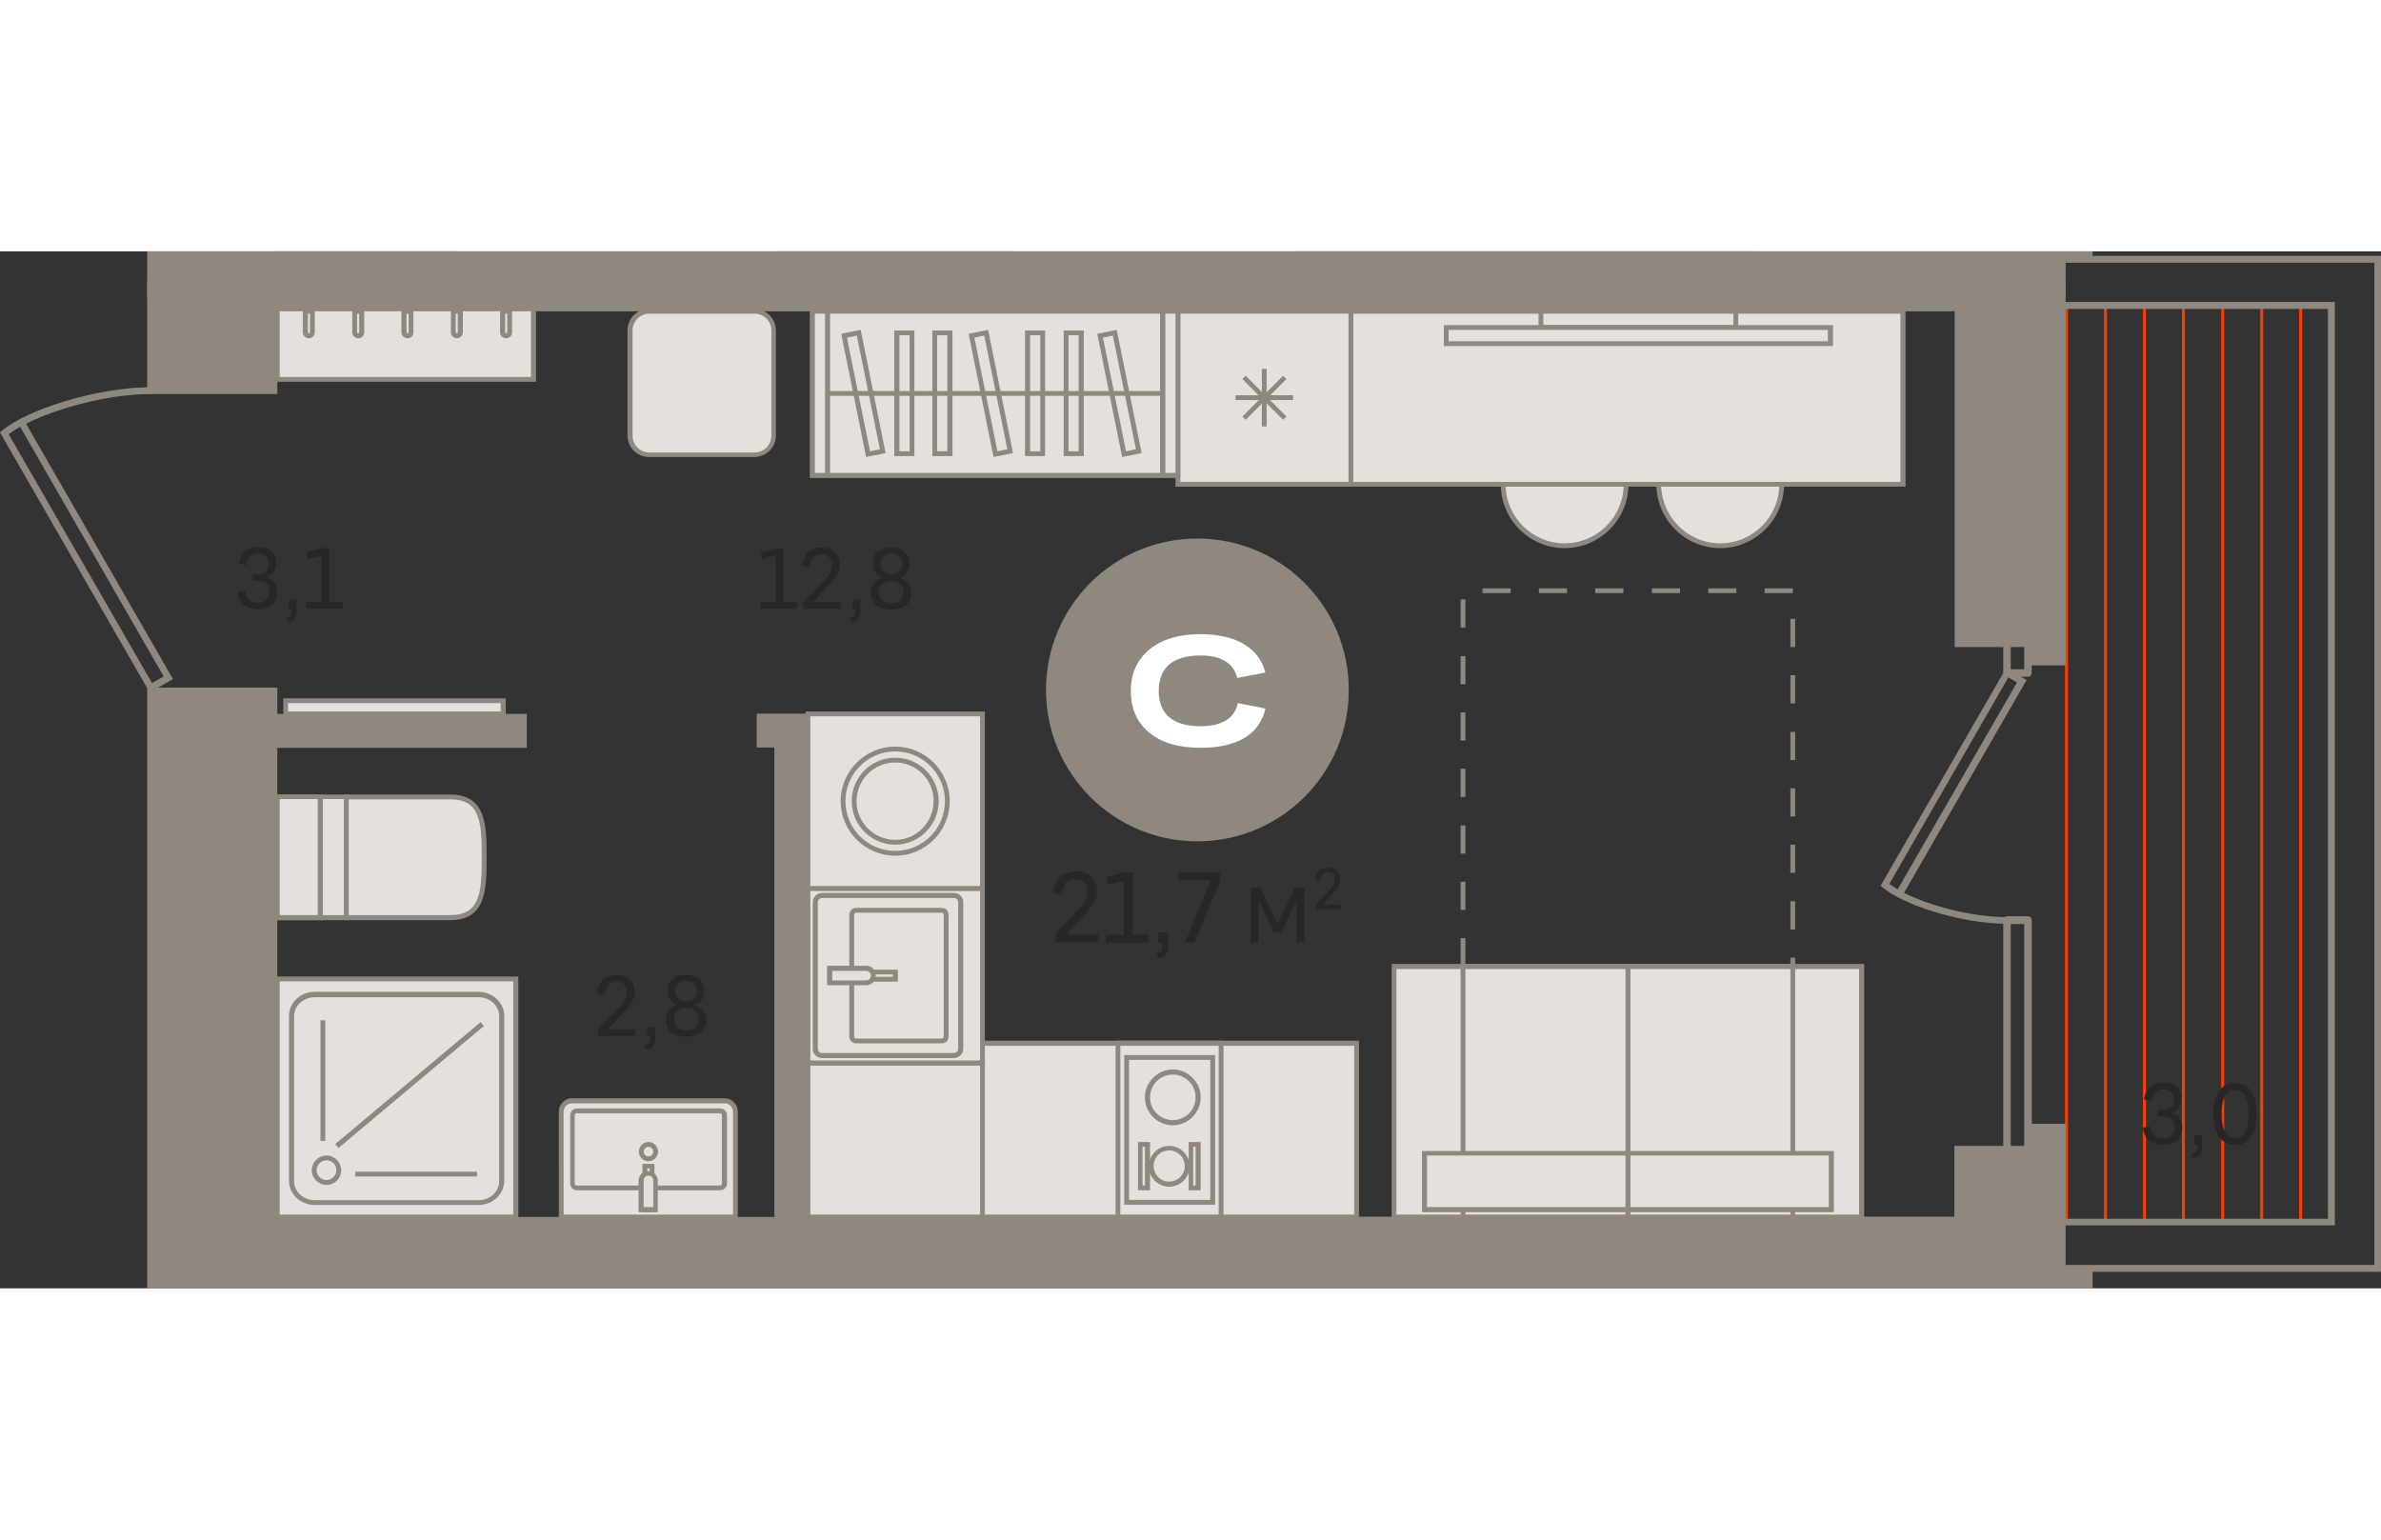 <?xml version="1.0" encoding="utf-8"?>
<!-- Generator: Adobe Illustrator 24.1.2, SVG Export Plug-In . SVG Version: 6.00 Build 0)  -->
<svg version="1.1" id="Слой_1" xmlns="http://www.w3.org/2000/svg" xmlns:xlink="http://www.w3.org/1999/xlink" x="0px" y="0px"
	 viewBox="0 0 794.2 345.9" style="enable-background:new 0 0 794.2 345.9;" xml:space="preserve" width="883" height="571">
<rect x="0" y="0" width="794.2" height="345.9" fill="#333333" stroke="none"/>
<g>
	<rect x="92.7" y="345.9" style="fill-rule:evenodd;clip-rule:evenodd;fill:#8F8880;" width="164.8" height="0"/>
	<rect x="255.8" y="345.9" style="fill-rule:evenodd;clip-rule:evenodd;fill:#8F8880;" width="70.2" height="0"/>
	<path style="fill-rule:evenodd;clip-rule:evenodd;fill:#E3E0DD;" d="M521.9,57.2c-11.3,0-20.5,9.2-20.5,20.5
		c0,11.3,9.2,20.5,20.5,20.5c11.3,0,20.5-9.2,20.5-20.5C542.4,66.4,533.2,57.2,521.9,57.2z"/>
	<path style="fill-rule:evenodd;clip-rule:evenodd;fill:#8F8880;" d="M521.9,58c-10.8,0-19.7,8.8-19.7,19.7
		c0,10.8,8.8,19.7,19.7,19.7c10.8,0,19.7-8.8,19.7-19.7C541.6,66.9,532.7,58,521.9,58L521.9,58z M521.9,99
		c-11.7,0-21.3-9.5-21.3-21.3c0-11.7,9.5-21.3,21.3-21.3c11.7,0,21.3,9.6,21.3,21.3C543.2,89.4,533.6,99,521.9,99z"/>
	<path style="fill-rule:evenodd;clip-rule:evenodd;fill:#E3E0DD;" d="M573.8,57.2c-11.3,0-20.5,9.2-20.5,20.5
		c0,11.3,9.2,20.5,20.5,20.5c11.3,0,20.5-9.2,20.5-20.5C594.2,66.4,585.1,57.2,573.8,57.2z"/>
	<path style="fill-rule:evenodd;clip-rule:evenodd;fill:#8F8880;" d="M573.8,58c-10.8,0-19.7,8.8-19.7,19.7
		c0,10.8,8.8,19.7,19.7,19.7c10.8,0,19.7-8.8,19.7-19.7C593.4,66.9,584.6,58,573.8,58L573.8,58z M573.8,99
		c-11.7,0-21.3-9.5-21.3-21.3c0-11.7,9.6-21.3,21.3-21.3c11.7,0,21.3,9.6,21.3,21.3C595.1,89.4,585.5,99,573.8,99z"/>
	<rect x="450.6" y="20" style="fill-rule:evenodd;clip-rule:evenodd;fill:#E3E0DD;" width="184.1" height="57.7"/>
	<path style="fill-rule:evenodd;clip-rule:evenodd;fill:#8F8880;" d="M451.4,76.9h182.5V20.8H451.4V76.9L451.4,76.9z M635.6,78.5
		H449.8V19.2h185.8V78.5z"/>
	<rect x="432.5" style="fill-rule:evenodd;clip-rule:evenodd;fill:#8F8880;" width="153.5" height="0.8"/>
	<rect x="514" y="20" style="fill-rule:evenodd;clip-rule:evenodd;fill:#E3E0DD;" width="65" height="5.4"/>
	<path style="fill-rule:evenodd;clip-rule:evenodd;fill:#8F8880;" d="M514.8,24.6h63.4v-3.8h-63.4V24.6L514.8,24.6z M579.8,26.2
		h-66.6v-7h66.6V26.2z"/>
	<rect x="482.4" y="25.4" style="fill-rule:evenodd;clip-rule:evenodd;fill:#E3E0DD;" width="128.1" height="5.4"/>
	<path style="fill-rule:evenodd;clip-rule:evenodd;fill:#8F8880;" d="M483.2,30h126.5v-3.8H483.2V30L483.2,30z M611.3,31.6H481.6v-7
		h129.8V31.6z"/>
	<path style="fill-rule:evenodd;clip-rule:evenodd;fill:#E3E0DD;" d="M251.6,67.8h-35.1c-3.5,0-6.4-2.9-6.4-6.4V26.4
		c0-3.5,2.9-6.4,6.4-6.4h35.1c3.5,0,6.4,2.9,6.4,6.4v35.1C258,64.9,255.1,67.8,251.6,67.8z"/>
	<path style="fill-rule:evenodd;clip-rule:evenodd;fill:#8F8880;" d="M216.6,20.8c-3.1,0-5.6,2.5-5.6,5.6v35.1
		c0,3.1,2.5,5.6,5.6,5.6h35.1c3.1,0,5.6-2.5,5.6-5.6V26.4c0-3.1-2.5-5.6-5.6-5.6H216.6L216.6,20.8z M251.6,68.6h-35.1
		c-4,0-7.2-3.2-7.2-7.2V26.4c0-4,3.2-7.2,7.2-7.2h35.1c4,0,7.2,3.2,7.2,7.2v35.1C258.8,65.4,255.6,68.6,251.6,68.6z"/>
	<rect x="91.7" style="fill-rule:evenodd;clip-rule:evenodd;fill:#8F8880;" width="60.7" height="0.8"/>
	<rect x="327.7" y="264.1" style="fill-rule:evenodd;clip-rule:evenodd;fill:#E3E0DD;" width="124.8" height="57.9"/>
	<path style="fill-rule:evenodd;clip-rule:evenodd;fill:#8F8880;" d="M328.5,321.3h123.2v-56.3H328.5V321.3L328.5,321.3z
		 M453.3,322.9H326.9v-59.6h126.4V322.9z"/>
	<rect x="95.3" y="149.9" style="fill-rule:evenodd;clip-rule:evenodd;fill:#E3E0DD;" width="72.5" height="4.4"/>
	<path style="fill-rule:evenodd;clip-rule:evenodd;fill:#8F8880;" d="M96.1,153.5H167v-2.8H96.1V153.5L96.1,153.5z M168.7,155.1
		H94.5v-6h74.2V155.1z"/>
	<rect x="372.9" y="264.1" style="fill-rule:evenodd;clip-rule:evenodd;fill:#E3E0DD;" width="34.4" height="57.9"/>
	<path style="fill-rule:evenodd;clip-rule:evenodd;fill:#8F8880;" d="M373.7,321.3h32.8v-56.3h-32.8V321.3L373.7,321.3z
		 M408.1,322.9h-36v-59.6h36V322.9z"/>
	<rect x="375.8" y="269" style="fill-rule:evenodd;clip-rule:evenodd;fill:#E3E0DD;" width="28.7" height="48.3"/>
	<path style="fill-rule:evenodd;clip-rule:evenodd;fill:#8F8880;" d="M376.6,316.4h27.1v-46.7h-27.1V316.4L376.6,316.4z M405.3,318
		H375v-49.9h30.3V318z"/>
	<path style="fill-rule:evenodd;clip-rule:evenodd;fill:#E3E0DD;" d="M399.6,282.2c0,4.7-3.8,8.4-8.4,8.4c-4.7,0-8.4-3.8-8.4-8.4
		c0-4.7,3.8-8.4,8.4-8.4C395.9,273.8,399.6,277.6,399.6,282.2z"/>
	<path style="fill-rule:evenodd;clip-rule:evenodd;fill:#8F8880;" d="M391.2,274.6c-4.2,0-7.6,3.4-7.6,7.6c0,4.2,3.4,7.6,7.6,7.6
		c4.2,0,7.6-3.4,7.6-7.6C398.8,278,395.4,274.6,391.2,274.6L391.2,274.6z M391.2,291.5c-5.1,0-9.3-4.1-9.3-9.3
		c0-5.1,4.2-9.3,9.3-9.3c5.1,0,9.3,4.2,9.3,9.3C400.5,287.3,396.3,291.5,391.2,291.5z"/>
	<path style="fill-rule:evenodd;clip-rule:evenodd;fill:#E3E0DD;" d="M396,305.2c0,3.3-2.7,6-6,6c-3.3,0-6-2.7-6-6c0-3.3,2.7-6,6-6
		C393.3,299.1,396,301.8,396,305.2z"/>
	<path style="fill-rule:evenodd;clip-rule:evenodd;fill:#8F8880;" d="M390,299.9c-2.9,0-5.2,2.3-5.2,5.2c0,2.9,2.3,5.2,5.2,5.2
		c2.9,0,5.2-2.3,5.2-5.2C395.2,302.3,392.9,299.9,390,299.9L390,299.9z M390,312c-3.8,0-6.8-3.1-6.8-6.8c0-3.8,3.1-6.8,6.8-6.8
		c3.8,0,6.8,3.1,6.8,6.8C396.8,308.9,393.8,312,390,312z"/>
	<rect x="380.3" y="297.9" style="fill-rule:evenodd;clip-rule:evenodd;fill:#E3E0DD;" width="2.4" height="14.5"/>
	<path style="fill-rule:evenodd;clip-rule:evenodd;fill:#8F8880;" d="M381.1,311.6h0.8v-12.9h-0.8V311.6L381.1,311.6z M383.6,313.2
		h-4v-16.1h4V313.2z"/>
	<rect x="397.2" y="297.9" style="fill-rule:evenodd;clip-rule:evenodd;fill:#E3E0DD;" width="2.4" height="14.5"/>
	<path style="fill-rule:evenodd;clip-rule:evenodd;fill:#8F8880;" d="M398,311.6h0.8v-12.9H398V311.6L398,311.6z M400.5,313.2h-4
		v-16.1h4V313.2z"/>
	<rect x="269.5" y="270.7" style="fill-rule:evenodd;clip-rule:evenodd;fill:#E3E0DD;" width="58.2" height="51.4"/>
	<path style="fill-rule:evenodd;clip-rule:evenodd;fill:#8F8880;" d="M270.3,321.3h56.6v-49.7h-56.6V321.3L270.3,321.3z
		 M328.5,322.9h-59.8v-53h59.8V322.9z"/>
	<rect x="269.5" y="212.5" style="fill-rule:evenodd;clip-rule:evenodd;fill:#E3E0DD;" width="58.2" height="58.2"/>
	<path style="fill-rule:evenodd;clip-rule:evenodd;fill:#8F8880;" d="M270.3,269.9h56.6v-56.6h-56.6V269.9L270.3,269.9z
		 M328.5,271.5h-59.8v-59.8h59.8V271.5z"/>
	<path style="fill-rule:evenodd;clip-rule:evenodd;fill:#E3E0DD;" d="M320.4,217.2V266c0,1.2-1,2.2-2.2,2.2h-44
		c-1.2,0-2.2-1-2.2-2.2v-48.9c0-1.2,1-2.2,2.2-2.2h44C319.4,214.9,320.4,215.9,320.4,217.2z"/>
	<path style="fill-rule:evenodd;clip-rule:evenodd;fill:#8F8880;" d="M274.2,215.7c-0.8,0-1.4,0.6-1.4,1.4V266
		c0,0.8,0.6,1.4,1.4,1.4h44c0.8,0,1.4-0.6,1.4-1.4v-48.9c0-0.8-0.6-1.4-1.4-1.4H274.2L274.2,215.7z M318.2,269.1h-44
		c-1.7,0-3.1-1.4-3.1-3.1v-48.9c0-1.7,1.4-3.1,3.1-3.1h44c1.7,0,3.1,1.4,3.1,3.1V266C321.3,267.7,319.9,269.1,318.2,269.1z"/>
	<path style="fill-rule:evenodd;clip-rule:evenodd;fill:#E3E0DD;" d="M284.1,221.3v40.6c0,0.8,0.7,1.5,1.5,1.5h28.5
		c0.8,0,1.5-0.7,1.5-1.5v-40.6c0-0.8-0.7-1.5-1.5-1.5h-28.5C284.7,219.8,284.1,220.5,284.1,221.3z"/>
	<path style="fill-rule:evenodd;clip-rule:evenodd;fill:#8F8880;" d="M285.6,220.6c-0.4,0-0.7,0.3-0.7,0.7v40.6
		c0,0.4,0.3,0.7,0.7,0.7h28.5c0.4,0,0.7-0.3,0.7-0.7v-40.6c0-0.4-0.3-0.7-0.7-0.7H285.6L285.6,220.6z M314.1,264.2h-28.5
		c-1.3,0-2.3-1-2.3-2.3v-40.6c0-1.3,1-2.3,2.3-2.3h28.5c1.3,0,2.3,1,2.3,2.3v40.6C316.4,263.2,315.4,264.2,314.1,264.2z"/>
	<rect x="276.8" y="240.4" style="fill-rule:evenodd;clip-rule:evenodd;fill:#E3E0DD;" width="21.8" height="2.4"/>
	<path style="fill-rule:evenodd;clip-rule:evenodd;fill:#8F8880;" d="M277.6,242h20.2v-0.8h-20.2V242L277.6,242z M299.4,243.6H276
		v-4h23.5V243.6z"/>
	<path style="fill-rule:evenodd;clip-rule:evenodd;fill:#E3E0DD;" d="M291.3,241.6L291.3,241.6c0,1.4-1.1,2.5-2.4,2.5h-12.2v-4.9
		h12.2C290.3,239.2,291.3,240.3,291.3,241.6z"/>
	<path style="fill-rule:evenodd;clip-rule:evenodd;fill:#8F8880;" d="M277.6,243.2h11.3c0.9,0,1.6-0.7,1.6-1.6v0
		c0-0.9-0.7-1.6-1.6-1.6h-11.3V243.2L277.6,243.2z M288.9,244.8h-13v-6.5h13c1.8,0,3.2,1.4,3.2,3.2v0
		C292.2,243.4,290.7,244.8,288.9,244.8z"/>
	<rect x="392.9" y="20" style="fill-rule:evenodd;clip-rule:evenodd;fill:#E3E0DD;" width="57.7" height="57.7"/>
	<path style="fill-rule:evenodd;clip-rule:evenodd;fill:#8F8880;" d="M393.7,76.9h56.1V20.8h-56.1V76.9L393.7,76.9z M451.4,78.5
		h-59.3V19.2h59.3V78.5z"/>
	<rect x="412.1" y="48" style="fill-rule:evenodd;clip-rule:evenodd;fill:#8F8880;" width="19.2" height="1.6"/>
	<rect x="420.9" y="39.2" style="fill-rule:evenodd;clip-rule:evenodd;fill:#8F8880;" width="1.6" height="19.2"/>
	<polygon style="fill-rule:evenodd;clip-rule:evenodd;fill:#8F8880;" points="428,56.2 414.4,42.6 415.5,41.5 429.1,55.1 	"/>
	<polygon style="fill-rule:evenodd;clip-rule:evenodd;fill:#8F8880;" points="415.5,56.2 414.4,55.1 428,41.5 429.1,42.6 	"/>
	<rect x="259.8" style="fill-rule:evenodd;clip-rule:evenodd;fill:#8F8880;" width="77.6" height="0.8"/>
	<rect x="543" y="238.5" style="fill-rule:evenodd;clip-rule:evenodd;fill:#E3E0DD;" width="78" height="83.6"/>
	<path style="fill-rule:evenodd;clip-rule:evenodd;fill:#8F8880;" d="M543.8,321.3h76.3v-81.9h-76.3V321.3L543.8,321.3z
		 M621.8,322.9h-79.6v-85.2h79.6V322.9z"/>
	<rect x="465" y="238.5" style="fill-rule:evenodd;clip-rule:evenodd;fill:#E3E0DD;" width="78" height="83.6"/>
	<path style="fill-rule:evenodd;clip-rule:evenodd;fill:#8F8880;" d="M465.8,321.3h76.3v-81.9h-76.3V321.3L465.8,321.3z
		 M543.8,322.9h-79.6v-85.2h79.6V322.9z"/>
	<rect x="543" y="238.5" style="fill-rule:evenodd;clip-rule:evenodd;fill:#E3E0DD;" width="55" height="83.6"/>
	<path style="fill-rule:evenodd;clip-rule:evenodd;fill:#8F8880;" d="M543.8,321.3h53.4v-81.9h-53.4V321.3L543.8,321.3z
		 M598.8,322.9h-56.6v-85.2h56.6V322.9z"/>
	<rect x="488" y="238.5" style="fill-rule:evenodd;clip-rule:evenodd;fill:#E3E0DD;" width="55" height="83.6"/>
	<path style="fill-rule:evenodd;clip-rule:evenodd;fill:#8F8880;" d="M488.8,321.3h53.4v-81.9h-53.4V321.3L488.8,321.3z
		 M543.8,322.9h-56.6v-85.2h56.6V322.9z"/>
	<rect x="543" y="300.9" style="fill-rule:evenodd;clip-rule:evenodd;fill:#E3E0DD;" width="67.8" height="18.8"/>
	<path style="fill-rule:evenodd;clip-rule:evenodd;fill:#8F8880;" d="M543.8,318.8H610v-17.2h-66.2V318.8L543.8,318.8z M611.7,320.5
		h-69.5v-20.4h69.5V320.5z"/>
	<rect x="475.2" y="300.9" style="fill-rule:evenodd;clip-rule:evenodd;fill:#E3E0DD;" width="67.8" height="18.8"/>
	<path style="fill-rule:evenodd;clip-rule:evenodd;fill:#8F8880;" d="M476,318.8h66.2v-17.2H476V318.8L476,318.8z M543.8,320.5
		h-69.5v-20.4h69.5V320.5z"/>
	<path style="fill-rule:evenodd;clip-rule:evenodd;fill:#8F8880;" d="M503.9,114h-9.4v-1.6h9.4V114L503.9,114z M522.7,114h-9.4v-1.6
		h9.4V114L522.7,114z M541.5,114h-9.4v-1.6h9.4V114L541.5,114z M560.4,114h-9.4v-1.6h9.4V114L560.4,114z M579.2,114h-9.4v-1.6h9.4
		V114L579.2,114z M598,114h-9.4v-1.6h9.4V114L598,114z M488.8,125.5h-1.6v-9.4h1.6V125.5L488.8,125.5z M598.8,132h-1.6v-9.4h1.6V132
		L598.8,132z M488.8,144.4h-1.6V135h1.6V144.4L488.8,144.4z M598.8,150.8h-1.6v-9.4h1.6V150.8L598.8,150.8z M488.8,163.2h-1.6v-9.4
		h1.6V163.2L488.8,163.2z M598.8,169.7h-1.6v-9.4h1.6V169.7L598.8,169.7z M488.8,182h-1.6v-9.4h1.6V182L488.8,182z M598.8,188.5
		h-1.6v-9.4h1.6V188.5L598.8,188.5z M488.8,200.9h-1.6v-9.4h1.6V200.9L488.8,200.9z M598.8,207.3h-1.6v-9.4h1.6V207.3L598.8,207.3z
		 M488.8,219.7h-1.6v-9.4h1.6V219.7L488.8,219.7z M598.8,226.2h-1.6v-9.4h1.6V226.2L598.8,226.2z M488.8,238.5h-1.6v-9.4h1.6V238.5
		L488.8,238.5z M598.8,238.5h-1.6v-2.9h1.6V238.5z"/>
	<rect x="92.5" y="242.7" style="fill-rule:evenodd;clip-rule:evenodd;fill:#E3E0DD;" width="79.5" height="79.4"/>
	<path style="fill-rule:evenodd;clip-rule:evenodd;fill:#8F8880;" d="M93.3,321.3h77.9v-77.8H93.3V321.3L93.3,321.3z M172.8,322.9
		H91.7v-81h81.2V322.9z"/>
	<path style="fill-rule:evenodd;clip-rule:evenodd;fill:#E3E0DD;" d="M105,317.3h54.6c4.3,0,7.7-3.2,7.7-7.1v-55.1
		c0-3.9-3.5-7.1-7.7-7.1H105c-4.3,0-7.7,3.2-7.7,7.1v55.1C97.2,314.1,100.7,317.3,105,317.3z"/>
	<path style="fill-rule:evenodd;clip-rule:evenodd;fill:#8F8880;" d="M105,248.8c-3.8,0-6.9,2.8-6.9,6.3v55.1c0,3.5,3.1,6.3,6.9,6.3
		h54.6c3.8,0,6.9-2.8,6.9-6.3v-55.1c0-3.5-3.1-6.3-6.9-6.3H105L105,248.8z M159.6,318.1H105c-4.7,0-8.6-3.6-8.6-8v-55.1
		c0-4.4,3.8-8,8.6-8h54.6c4.7,0,8.6,3.6,8.6,8v55.1C168.1,314.6,164.3,318.1,159.6,318.1z"/>
	<path style="fill-rule:evenodd;clip-rule:evenodd;fill:#E3E0DD;" d="M113.1,306.5c0-2.3-1.8-4.1-4.1-4.1c-2.3,0-4.1,1.8-4.1,4.1
		c0,2.3,1.8,4.1,4.1,4.1C111.2,310.6,113.1,308.8,113.1,306.5z"/>
	<path style="fill-rule:evenodd;clip-rule:evenodd;fill:#8F8880;" d="M108.9,303.2c-1.8,0-3.3,1.5-3.3,3.3c0,1.8,1.5,3.3,3.3,3.3
		c1.8,0,3.3-1.5,3.3-3.3C112.2,304.7,110.8,303.2,108.9,303.2L108.9,303.2z M108.9,311.4c-2.7,0-4.9-2.2-4.9-4.9s2.2-4.9,4.9-4.9
		c2.7,0,4.9,2.2,4.9,4.9S111.7,311.4,108.9,311.4z"/>
	<rect x="106.9" y="256.5" style="fill-rule:evenodd;clip-rule:evenodd;fill:#8F8880;" width="1.6" height="40.2"/>
	<rect x="118.5" y="307" style="fill-rule:evenodd;clip-rule:evenodd;fill:#8F8880;" width="40.6" height="1.6"/>
	<polygon style="fill-rule:evenodd;clip-rule:evenodd;fill:#8F8880;" points="112.9,299.1 111.8,297.8 160.3,257.1 161.4,258.4 	"/>
	<rect x="92.5" y="18.6" style="fill-rule:evenodd;clip-rule:evenodd;fill:#E3E0DD;" width="85.4" height="24.1"/>
	<path style="fill-rule:evenodd;clip-rule:evenodd;fill:#8F8880;" d="M93.3,41.9h83.8V19.4H93.3V41.9L93.3,41.9z M178.7,43.5H91.7
		V17.8h87.1V43.5z"/>
	<path style="fill-rule:evenodd;clip-rule:evenodd;fill:#E3E0DD;" d="M170,20v7.1c0,0.6-0.5,1.2-1.2,1.2c-0.6,0-1.2-0.5-1.2-1.2V20
		H170z"/>
	<path style="fill-rule:evenodd;clip-rule:evenodd;fill:#8F8880;" d="M168.5,20.8v6.2c0,0.4,0.7,0.4,0.7,0v-6.2H168.5L168.5,20.8z
		 M168.8,29c-1.1,0-2-0.9-2-2v-7.9h4v7.9C170.8,28.2,169.9,29,168.8,29z"/>
	<path style="fill-rule:evenodd;clip-rule:evenodd;fill:#E3E0DD;" d="M137.1,20v7.1c0,0.6-0.5,1.2-1.2,1.2c-0.6,0-1.2-0.5-1.2-1.2
		V20H137.1z"/>
	<path style="fill-rule:evenodd;clip-rule:evenodd;fill:#8F8880;" d="M135.6,20.8v6.2c0,0.4,0.7,0.4,0.7,0v-6.2H135.6L135.6,20.8z
		 M135.9,29c-1.1,0-2-0.9-2-2v-7.9h4v7.9C137.9,28.2,137,29,135.9,29z"/>
	<path style="fill-rule:evenodd;clip-rule:evenodd;fill:#E3E0DD;" d="M153.5,20v7.1c0,0.6-0.5,1.2-1.2,1.2c-0.6,0-1.2-0.5-1.2-1.2
		V20H153.5z"/>
	<path style="fill-rule:evenodd;clip-rule:evenodd;fill:#8F8880;" d="M152,20.8v6.2c0,0.4,0.7,0.4,0.7,0v-6.2H152L152,20.8z
		 M152.4,29c-1.1,0-2-0.9-2-2v-7.9h4v7.9C154.3,28.2,153.5,29,152.4,29z"/>
	<path style="fill-rule:evenodd;clip-rule:evenodd;fill:#E3E0DD;" d="M120.6,20v7.1c0,0.6-0.5,1.2-1.2,1.2c-0.6,0-1.2-0.5-1.2-1.2
		V20H120.6z"/>
	<path style="fill-rule:evenodd;clip-rule:evenodd;fill:#8F8880;" d="M119.1,20.8v6.2c0,0.4,0.7,0.4,0.7,0v-6.2H119.1L119.1,20.8z
		 M119.5,29c-1.1,0-2-0.9-2-2v-7.9h4v7.9C121.5,28.2,120.6,29,119.5,29z"/>
	<path style="fill-rule:evenodd;clip-rule:evenodd;fill:#E3E0DD;" d="M104.2,20v7.1c0,0.6-0.5,1.2-1.2,1.2c-0.6,0-1.2-0.5-1.2-1.2
		V20H104.2z"/>
	<path style="fill-rule:evenodd;clip-rule:evenodd;fill:#8F8880;" d="M102.7,20.8v6.2c0,0.4,0.7,0.4,0.7,0v-6.2H102.7L102.7,20.8z
		 M103,29c-1.1,0-2-0.9-2-2v-7.9h4v7.9C105,28.2,104.1,29,103,29z"/>
	<rect x="276" y="20" style="fill-rule:evenodd;clip-rule:evenodd;fill:#E3E0DD;" width="111.9" height="54.8"/>
	<path style="fill-rule:evenodd;clip-rule:evenodd;fill:#8F8880;" d="M276.8,73.9H387V20.8H276.8V73.9L276.8,73.9z M388.7,75.6
		H275.2V19.2h113.5V75.6z"/>
	<rect x="270.9" y="20" style="fill-rule:evenodd;clip-rule:evenodd;fill:#E3E0DD;" width="5" height="54.8"/>
	<path style="fill-rule:evenodd;clip-rule:evenodd;fill:#8F8880;" d="M271.8,73.9h3.4V20.8h-3.4V73.9L271.8,73.9z M276.8,75.6h-6.7
		V19.2h6.7V75.6z"/>
	<rect x="387.9" y="20" style="fill-rule:evenodd;clip-rule:evenodd;fill:#E3E0DD;" width="5" height="54.8"/>
	<path style="fill-rule:evenodd;clip-rule:evenodd;fill:#8F8880;" d="M388.7,73.9h3.4V20.8h-3.4V73.9L388.7,73.9z M393.7,75.6h-6.7
		V19.2h6.7V75.6z"/>
	<rect x="311.8" y="27.2" style="fill-rule:evenodd;clip-rule:evenodd;fill:#E3E0DD;" width="5" height="40.3"/>
	<path style="fill-rule:evenodd;clip-rule:evenodd;fill:#8F8880;" d="M312.6,66.7h3.4V28h-3.4V66.7L312.6,66.7z M317.6,68.3H311
		V26.4h6.7V68.3z"/>
	<rect x="299.2" y="27.2" style="fill-rule:evenodd;clip-rule:evenodd;fill:#E3E0DD;" width="5" height="40.3"/>
	<path style="fill-rule:evenodd;clip-rule:evenodd;fill:#8F8880;" d="M300,66.7h3.4V28H300V66.7L300,66.7z M305,68.3h-6.7V26.4h6.7
		V68.3z"/>
	<rect x="342.8" y="27.2" style="fill-rule:evenodd;clip-rule:evenodd;fill:#E3E0DD;" width="5" height="40.3"/>
	<path style="fill-rule:evenodd;clip-rule:evenodd;fill:#8F8880;" d="M343.6,66.7h3.4V28h-3.4V66.7L343.6,66.7z M348.6,68.3h-6.7
		V26.4h6.7V68.3z"/>
	<rect x="355.6" y="27.2" style="fill-rule:evenodd;clip-rule:evenodd;fill:#E3E0DD;" width="5" height="40.3"/>
	<path style="fill-rule:evenodd;clip-rule:evenodd;fill:#8F8880;" d="M356.4,66.7h3.4V28h-3.4V66.7L356.4,66.7z M361.5,68.3h-6.7
		V26.4h6.7V68.3z"/>
	
		<rect x="328" y="27.2" transform="matrix(0.98 -0.198 0.198 0.98 -2.835 66.427)" style="fill-rule:evenodd;clip-rule:evenodd;fill:#E3E0DD;" width="5" height="40.3"/>
	<path style="fill-rule:evenodd;clip-rule:evenodd;fill:#8F8880;" d="M325,28.8l7.7,37.9L336,66l-7.7-37.9L325,28.8L325,28.8z
		 M331.4,68.6l-8.3-41.1l6.5-1.3l8.3,41.1L331.4,68.6z"/>
	
		<rect x="285.5" y="27.2" transform="matrix(0.98 -0.198 0.198 0.98 -3.677 58.02)" style="fill-rule:evenodd;clip-rule:evenodd;fill:#E3E0DD;" width="5" height="40.3"/>
	<path style="fill-rule:evenodd;clip-rule:evenodd;fill:#8F8880;" d="M282.5,28.8l7.7,37.9l3.3-0.7l-7.7-37.9L282.5,28.8L282.5,28.8
		z M288.9,68.6l-8.3-41.1l6.5-1.3l8.3,41.1L288.9,68.6z"/>
	
		<rect x="370.9" y="27.2" transform="matrix(0.98 -0.198 0.198 0.98 -1.981 74.966)" style="fill-rule:evenodd;clip-rule:evenodd;fill:#E3E0DD;" width="5" height="40.3"/>
	<path style="fill-rule:evenodd;clip-rule:evenodd;fill:#8F8880;" d="M367.9,28.8l7.7,37.9l3.3-0.7l-7.7-37.9L367.9,28.8L367.9,28.8
		z M374.3,68.6L366,27.5l6.5-1.3l8.3,41.1L374.3,68.6z"/>
	<rect x="276" y="46.6" style="fill-rule:evenodd;clip-rule:evenodd;fill:#8F8880;" width="111.9" height="1.6"/>
	<path style="fill-rule:evenodd;clip-rule:evenodd;fill:#E3E0DD;" d="M115.5,222.3V182h34.7c11,0,11.3,8.9,11.3,19.9v0.4
		c0,11-0.3,19.9-11.3,19.9H115.5z"/>
	<path style="fill-rule:evenodd;clip-rule:evenodd;fill:#8F8880;" d="M116.3,221.4h33.9c9.8,0,10.5-7.2,10.5-19.1v-0.4
		c0-11.9-0.7-19.1-10.5-19.1h-33.9V221.4L116.3,221.4z M150.2,223.1h-35.6v-41.9h35.6c12.1,0,12.1,10.5,12.1,20.7v0.4
		C162.3,212.5,162.3,223.1,150.2,223.1z"/>
	<rect x="92.5" y="182" style="fill-rule:evenodd;clip-rule:evenodd;fill:#E3E0DD;" width="23" height="40.3"/>
	<path style="fill-rule:evenodd;clip-rule:evenodd;fill:#8F8880;" d="M93.3,221.4h21.4v-38.7H93.3V221.4L93.3,221.4z M116.3,223.1
		H91.7v-41.9h24.6V223.1z"/>
	<rect x="92.5" y="182" style="fill-rule:evenodd;clip-rule:evenodd;fill:#E3E0DD;" width="14.4" height="40.3"/>
	<path style="fill-rule:evenodd;clip-rule:evenodd;fill:#8F8880;" d="M93.3,221.4H106v-38.7H93.3V221.4L93.3,221.4z M107.7,223.1
		h-16v-41.9h16V223.1z"/>
	<path style="fill-rule:evenodd;clip-rule:evenodd;fill:#E3E0DD;" d="M241.8,283.4h-50.9c-2,0-3.6,1.6-3.6,3.6v35.1h58.1v-35.1
		C245.3,285,243.7,283.4,241.8,283.4z"/>
	<path style="fill-rule:evenodd;clip-rule:evenodd;fill:#8F8880;" d="M188.1,321.3h56.4v-34.3c0-1.5-1.2-2.8-2.8-2.8h-50.9
		c-1.5,0-2.8,1.2-2.8,2.8V321.3L188.1,321.3z M246.1,322.9h-59.7v-36c0-2.4,2-4.4,4.4-4.4h50.9c2.4,0,4.4,2,4.4,4.4V322.9z"/>
	<path style="fill-rule:evenodd;clip-rule:evenodd;fill:#E3E0DD;" d="M192.3,312.4h47.9c0.8,0,1.4-0.7,1.4-1.5v-22.7
		c0-0.8-0.6-1.5-1.4-1.5h-47.9c-0.8,0-1.4,0.7-1.4,1.5v22.7C190.9,311.7,191.5,312.4,192.3,312.4z"/>
	<path style="fill-rule:evenodd;clip-rule:evenodd;fill:#8F8880;" d="M192.3,287.5c-0.3,0-0.6,0.3-0.6,0.7v22.7
		c0,0.4,0.3,0.7,0.6,0.7h47.9c0.3,0,0.6-0.3,0.6-0.7v-22.7c0-0.4-0.3-0.7-0.6-0.7H192.3L192.3,287.5z M240.3,313.2h-47.9
		c-1.2,0-2.2-1-2.2-2.3v-22.7c0-1.3,1-2.3,2.2-2.3h47.9c1.2,0,2.2,1,2.2,2.3v22.7C242.5,312.2,241.5,313.2,240.3,313.2z"/>
	<rect x="215.1" y="305.1" style="fill-rule:evenodd;clip-rule:evenodd;fill:#E3E0DD;" width="2.4" height="14.5"/>
	<path style="fill-rule:evenodd;clip-rule:evenodd;fill:#8F8880;" d="M215.9,318.8h0.8v-12.9h-0.8V318.8L215.9,318.8z M218.3,320.5
		h-4v-16.1h4V320.5z"/>
	<path style="fill-rule:evenodd;clip-rule:evenodd;fill:#E3E0DD;" d="M216.3,307.5L216.3,307.5c1.4,0,2.4,1.1,2.4,2.4v9.7h-4.8v-9.7
		C213.9,308.6,215,307.5,216.3,307.5z"/>
	<path style="fill-rule:evenodd;clip-rule:evenodd;fill:#8F8880;" d="M214.7,318.8h3.2v-8.9c0-0.9-0.7-1.6-1.6-1.6h0
		c-0.9,0-1.6,0.7-1.6,1.6V318.8L214.7,318.8z M219.5,320.5h-6.5v-10.5c0-1.8,1.4-3.2,3.2-3.2h0c1.8,0,3.2,1.4,3.2,3.2V320.5z"/>
	<path style="fill-rule:evenodd;clip-rule:evenodd;fill:#E3E0DD;" d="M218.7,300.3c0-1.3-1.1-2.4-2.4-2.4c-1.3,0-2.4,1.1-2.4,2.4
		c0,1.3,1.1,2.4,2.4,2.4C217.6,302.7,218.7,301.6,218.7,300.3z"/>
	<path style="fill-rule:evenodd;clip-rule:evenodd;fill:#8F8880;" d="M216.3,298.7c-0.9,0-1.6,0.7-1.6,1.6c0,0.9,0.7,1.6,1.6,1.6
		c0.9,0,1.6-0.7,1.6-1.6C217.9,299.4,217.2,298.7,216.3,298.7L216.3,298.7z M216.3,303.5c-1.8,0-3.2-1.4-3.2-3.2
		c0-1.8,1.5-3.2,3.2-3.2c1.8,0,3.2,1.5,3.2,3.2C219.5,302.1,218.1,303.5,216.3,303.5z"/>
	<rect x="269.5" y="154.3" style="fill-rule:evenodd;clip-rule:evenodd;fill:#E3E0DD;" width="58.2" height="58.2"/>
	<path style="fill-rule:evenodd;clip-rule:evenodd;fill:#8F8880;" d="M270.3,211.7h56.6v-56.6h-56.6V211.7L270.3,211.7z
		 M328.5,213.3h-59.8v-59.8h59.8V213.3z"/>
	<path style="fill-rule:evenodd;clip-rule:evenodd;fill:#E3E0DD;" d="M281.2,183.4c0,9.6,7.8,17.4,17.4,17.4
		c9.6,0,17.4-7.8,17.4-17.4c0-9.6-7.8-17.4-17.4-17.4C289,166,281.2,173.8,281.2,183.4z"/>
	<path style="fill-rule:evenodd;clip-rule:evenodd;fill:#8F8880;" d="M298.6,166.8c-9.1,0-16.6,7.4-16.6,16.6
		c0,9.1,7.4,16.6,16.6,16.6c9.1,0,16.6-7.4,16.6-16.6C315.2,174.3,307.8,166.8,298.6,166.8L298.6,166.8z M298.6,201.6
		c-10,0-18.2-8.2-18.2-18.2s8.2-18.2,18.2-18.2s18.2,8.2,18.2,18.2S308.7,201.6,298.6,201.6z"/>
	<path style="fill-rule:evenodd;clip-rule:evenodd;fill:#E3E0DD;" d="M285,183.4c0,7.5,6.1,13.7,13.7,13.7c7.5,0,13.7-6.1,13.7-13.7
		c0-7.5-6.1-13.7-13.7-13.7C291.1,169.7,285,175.9,285,183.4z"/>
	<path style="fill-rule:evenodd;clip-rule:evenodd;fill:#8F8880;" d="M298.6,170.5c-7.1,0-12.9,5.8-12.9,12.9
		c0,7.1,5.8,12.9,12.9,12.9c7.1,0,12.8-5.8,12.8-12.9C311.5,176.3,305.7,170.5,298.6,170.5L298.6,170.5z M298.6,197.9
		c-8,0-14.5-6.5-14.5-14.5c0-8,6.5-14.5,14.5-14.5c8,0,14.5,6.5,14.5,14.5C313.1,191.4,306.6,197.9,298.6,197.9z"/>
	<rect x="753.9" y="17.6" style="fill-rule:evenodd;clip-rule:evenodd;fill:#FF3C00;" width="1" height="306.8"/>
	<rect x="727.8" y="17.6" style="fill-rule:evenodd;clip-rule:evenodd;fill:#FF3C00;" width="1" height="306.8"/>
	<rect x="701.8" y="17.6" style="fill-rule:evenodd;clip-rule:evenodd;fill:#FF3C00;" width="1" height="306.8"/>
	<rect x="766.9" y="17.6" style="fill-rule:evenodd;clip-rule:evenodd;fill:#FF3C00;" width="1" height="306.8"/>
	<rect x="740.9" y="17.6" style="fill-rule:evenodd;clip-rule:evenodd;fill:#FF3C00;" width="1" height="306.8"/>
	<rect x="714.8" y="17.6" style="fill-rule:evenodd;clip-rule:evenodd;fill:#FF3C00;" width="1" height="306.8"/>
	<rect x="688.8" y="17.6" style="fill-rule:evenodd;clip-rule:evenodd;fill:#FF3C00;" width="1" height="306.8"/>
	<path style="fill-rule:evenodd;clip-rule:evenodd;fill:#8F8880;" d="M670.7,311.6h4.5v-87.2h-4.5V311.6L670.7,311.6z M676.5,314.1
		h-7c-0.7,0-1.3-0.6-1.3-1.3v-89.7c0-0.7,0.6-1.3,1.3-1.3h7c0.7,0,1.2,0.6,1.2,1.3v89.7C677.7,313.5,677.2,314.1,676.5,314.1z"/>
	<path style="fill-rule:evenodd;clip-rule:evenodd;fill:#8F8880;" d="M670.7,139.4h4.5v-30.9h-4.5V139.4L670.7,139.4z M676.5,141.9
		h-7c-0.7,0-1.3-0.6-1.3-1.3v-33.4c0-0.7,0.6-1.3,1.3-1.3h7c0.7,0,1.2,0.6,1.2,1.3v33.4C677.7,141.3,677.2,141.9,676.5,141.9z"/>
	<path style="fill-rule:evenodd;clip-rule:evenodd;fill:#8F8880;" d="M684.7,338.1H792V3.8H684.7v13.1h94.1v308h-94.1V338.1
		L684.7,338.1z M794.2,340.4H682.4v-17.7h94.1V19.2h-94.1V1.5h111.8V340.4z"/>
	<path style="fill-rule:evenodd;clip-rule:evenodd;fill:#8F8880;" d="M630.2,211c0.8,0.6,1.8,1.2,2.8,1.8l39.8-69l-2.9-1.7
		L630.2,211L630.2,211z M669.6,224.3c-15.7,0-34.9-6.4-41.6-12.1l-0.7-0.6l41.8-72.5l6.9,3.9l-0.6,1l-40.3,70
		c8.6,4.3,22.6,8.1,34.6,8.1L669.6,224.3z"/>
	<path style="fill-rule:evenodd;clip-rule:evenodd;fill:#8F8880;" d="M2.9,61l47.8,83l3.9-2.2L6.7,58.5C5.3,59.3,4,60.2,2.9,61
		L2.9,61z M49.9,147.1L0,60.4l0.7-0.6c8-6.8,31-14.4,49.8-14.5l0,2.3C36,47.6,19,52.3,8.7,57.5l49,85.2L49.9,147.1z"/>
	<rect x="494.6" y="345.9" style="fill-rule:evenodd;clip-rule:evenodd;fill:#8F8880;" width="138.7" height="0"/>
	<rect x="386.9" y="345.9" style="fill-rule:evenodd;clip-rule:evenodd;fill:#8F8880;" width="109.3" height="0"/>
	<rect x="335.6" y="345.9" style="fill-rule:evenodd;clip-rule:evenodd;fill:#8F8880;" width="52.9" height="0"/>
	<path style="fill-rule:evenodd;clip-rule:evenodd;fill:#282726;" d="M745.5,295.9c1.5,0,2.6-0.7,3.4-2.1c0.8-1.4,1.1-3.4,1.1-6.1
		s-0.4-4.7-1.1-6c-0.8-1.4-1.9-2-3.4-2c-1.4,0-2.5,0.7-3.3,2c-0.8,1.4-1.2,3.4-1.2,6s0.4,4.7,1.2,6.1
		C743,295.2,744.1,295.9,745.5,295.9L745.5,295.9z M745.5,298.1c-2.3,0-4-0.9-5.3-2.7c-1.3-1.8-1.9-4.4-1.9-7.6
		c0-3.3,0.6-5.9,1.9-7.7c1.3-1.8,3-2.7,5.3-2.7c2.3,0,4.1,0.9,5.3,2.7c1.3,1.8,1.9,4.3,1.9,7.7c0,3.3-0.6,5.8-1.9,7.6
		C749.6,297.2,747.8,298.1,745.5,298.1L745.5,298.1z M731.7,294.9h2.8v3.7c0,1.4-0.2,2.4-0.7,2.9c-0.5,0.5-1.3,0.8-2.5,0.8l-0.1-1.5
		c0.7,0,1.1-0.1,1.4-0.4c0.2-0.3,0.4-0.8,0.4-1.6v-0.9h-1.1V294.9L731.7,294.9z M727.9,292.4c0,1.8-0.6,3.2-1.7,4.2
		c-1.2,1-2.7,1.5-4.6,1.5s-3.5-0.5-4.7-1.4c-1.2-1-1.9-2.4-2.1-4.4l2.5-0.5c0.3,2.7,1.7,4.1,4.3,4.1c1.2,0,2.1-0.3,2.8-1
		c0.7-0.7,1-1.6,1-2.7c0-1.2-0.3-2-0.9-2.7c-0.6-0.6-1.5-0.9-2.7-0.9h-2v-2.2h2c1,0,1.8-0.3,2.4-0.9c0.6-0.6,0.9-1.5,0.9-2.6
		c0-1.1-0.3-1.9-0.9-2.5c-0.6-0.6-1.5-0.9-2.6-0.9c-1.1,0-1.9,0.3-2.6,1c-0.7,0.7-1.1,1.6-1.3,2.9l-2.5-0.5c0.2-1.8,0.9-3.1,2.1-4.1
		c1.1-1,2.6-1.5,4.4-1.5c1.8,0,3.3,0.5,4.4,1.4c1.1,0.9,1.6,2.2,1.6,3.8c0,1.2-0.3,2.2-0.8,3c-0.5,0.8-1.3,1.4-2.3,1.8
		C726.8,288.2,727.9,289.8,727.9,292.4z"/>
	<path style="fill-rule:evenodd;clip-rule:evenodd;fill:#282726;" d="M297.3,117.4c1.3,0,2.3-0.3,3-1c0.7-0.7,1.1-1.6,1.1-2.7
		c0-1.2-0.4-2.1-1.1-2.8c-0.7-0.7-1.7-1-3-1c-1.3,0-2.3,0.3-3,1c-0.7,0.7-1.1,1.6-1.1,2.8c0,1.2,0.4,2.1,1.1,2.7
		C295,117.1,296,117.4,297.3,117.4L297.3,117.4z M300.9,104.3c0-1.1-0.3-2-1-2.6c-0.6-0.6-1.5-0.9-2.7-0.9c-1.1,0-2,0.3-2.6,0.9
		c-0.6,0.6-1,1.5-1,2.6c0,1.1,0.3,1.9,1,2.5c0.6,0.6,1.5,0.9,2.6,0.9c1.1,0,2-0.3,2.7-0.9C300.6,106.2,300.9,105.4,300.9,104.3
		L300.9,104.3z M297.3,119.5c-2.2,0-3.8-0.5-5-1.5c-1.2-1-1.8-2.4-1.8-4.1c0-1.2,0.3-2.2,0.9-3.1c0.6-0.9,1.5-1.5,2.7-1.9
		c-1-0.4-1.7-1-2.2-1.8c-0.5-0.8-0.8-1.8-0.8-2.9c0-1.6,0.5-2.9,1.6-3.9c1.1-1,2.6-1.5,4.5-1.5c1.9,0,3.4,0.5,4.5,1.5
		c1.1,1,1.6,2.3,1.6,3.9c0,1.1-0.3,2.1-0.8,2.9c-0.5,0.8-1.3,1.4-2.2,1.8c1.1,0.4,2,1,2.7,1.9c0.6,0.9,1,1.9,1,3.1
		c0,1.7-0.6,3.1-1.8,4.1C301.1,119,299.4,119.5,297.3,119.5L297.3,119.5z M284.1,116.2h2.8v3.7c0,1.4-0.2,2.4-0.7,2.9
		c-0.5,0.5-1.3,0.8-2.5,0.8l-0.1-1.5c0.7,0,1.1-0.1,1.4-0.4c0.2-0.3,0.4-0.8,0.4-1.6v-0.9h-1.1V116.2L284.1,116.2z M268.1,116.9
		l6.6-7c1.1-1.1,1.8-2.1,2.2-2.9c0.4-0.8,0.6-1.7,0.6-2.5c0-1.1-0.3-1.9-0.9-2.5c-0.6-0.6-1.4-0.9-2.5-0.9c-1.2,0-2.1,0.4-2.8,1.1
		c-0.7,0.7-1,1.8-1.1,3.2l-2.6-0.4c0.1-2,0.8-3.5,1.9-4.6c1.1-1.1,2.7-1.6,4.6-1.6c1.9,0,3.3,0.5,4.4,1.5c1.1,1,1.6,2.3,1.6,4.1
		c0,0.8-0.1,1.6-0.4,2.4c-0.2,0.7-0.6,1.5-1.2,2.2c-0.6,0.8-1.3,1.6-2.3,2.6l-5,5.4h9.2v2.2h-12.5V116.9L268.1,116.9z M253.6,119.2
		v-2.2h5.1v-15.5l-4.8,1.2v-2.4l5-1.2h2.5v17.9h4.5v2.2H253.6z"/>
	<path style="fill-rule:evenodd;clip-rule:evenodd;fill:#282726;" d="M102.1,119.2v-2.2h5.1v-15.5l-4.8,1.1v-2.4l5-1.2h2.5v17.9h4.5
		v2.2H102.1L102.1,119.2z M96.1,116.2h2.8v3.7c0,1.4-0.2,2.4-0.7,2.9c-0.5,0.5-1.3,0.8-2.5,0.8l-0.1-1.5c0.7,0,1.1-0.1,1.4-0.4
		c0.2-0.3,0.4-0.8,0.4-1.6v-0.9h-1.1V116.2L96.1,116.2z M92.4,113.7c0,1.8-0.6,3.2-1.7,4.2c-1.2,1-2.7,1.5-4.6,1.5
		c-1.9,0-3.5-0.5-4.7-1.4c-1.2-0.9-1.9-2.4-2.1-4.4l2.5-0.5c0.3,2.7,1.7,4.1,4.3,4.1c1.2,0,2.1-0.3,2.8-1c0.7-0.7,1-1.6,1-2.7
		c0-1.1-0.3-2-0.9-2.7c-0.6-0.6-1.5-0.9-2.7-0.9h-2v-2.2h2c1,0,1.8-0.3,2.4-0.9c0.6-0.6,0.9-1.5,0.9-2.6c0-1.1-0.3-1.9-0.9-2.5
		c-0.6-0.6-1.5-0.9-2.6-0.9c-1.1,0-1.9,0.3-2.6,1c-0.7,0.7-1.1,1.6-1.3,2.9l-2.5-0.5c0.3-1.8,0.9-3.1,2.1-4.1c1.1-1,2.6-1.5,4.4-1.5
		c1.8,0,3.3,0.5,4.4,1.4c1.1,0.9,1.6,2.2,1.6,3.8c0,1.2-0.3,2.2-0.8,3c-0.5,0.8-1.3,1.4-2.3,1.8C91.2,109.5,92.4,111.1,92.4,113.7z"
		/>
	<path style="fill-rule:evenodd;clip-rule:evenodd;fill:#282726;" d="M228.9,259.9c1.3,0,2.3-0.3,3-1c0.7-0.7,1.1-1.6,1.1-2.7
		c0-1.2-0.4-2.1-1.1-2.8c-0.7-0.7-1.7-1-3-1c-1.3,0-2.3,0.3-3,1c-0.7,0.7-1.1,1.6-1.1,2.8c0,1.2,0.4,2.1,1.1,2.7
		C226.6,259.6,227.6,259.9,228.9,259.9L228.9,259.9z M232.5,246.8c0-1.1-0.3-2-1-2.6c-0.6-0.6-1.5-0.9-2.7-0.9c-1.1,0-2,0.3-2.6,0.9
		c-0.6,0.6-1,1.5-1,2.6c0,1.1,0.3,1.9,1,2.5c0.6,0.6,1.5,0.9,2.6,0.9c1.1,0,2-0.3,2.7-0.9C232.2,248.7,232.5,247.9,232.5,246.8
		L232.5,246.8z M228.9,262c-2.2,0-3.8-0.5-5-1.5c-1.2-1-1.8-2.4-1.8-4.1c0-1.2,0.3-2.2,0.9-3.1c0.6-0.9,1.5-1.5,2.7-1.9
		c-1-0.4-1.7-1-2.2-1.8c-0.5-0.8-0.8-1.8-0.8-2.9c0-1.6,0.5-2.9,1.6-3.9c1.1-1,2.6-1.5,4.5-1.5c1.9,0,3.4,0.5,4.5,1.5
		c1.1,1,1.6,2.3,1.6,3.9c0,1.1-0.3,2.1-0.8,2.9c-0.5,0.8-1.3,1.4-2.2,1.8c1.1,0.4,2,1,2.7,1.9c0.6,0.9,1,1.9,1,3.1
		c0,1.7-0.6,3.1-1.8,4.1C232.7,261.4,231,262,228.9,262L228.9,262z M215.7,258.7h2.8v3.7c0,1.4-0.2,2.4-0.7,2.9
		c-0.5,0.5-1.3,0.8-2.5,0.8l-0.1-1.5c0.7,0,1.1-0.1,1.4-0.4c0.2-0.3,0.4-0.8,0.4-1.6v-0.9h-1.1V258.7L215.7,258.7z M199.7,259.4
		l6.6-7c1.1-1.1,1.8-2.1,2.2-2.9c0.4-0.8,0.6-1.7,0.6-2.5c0-1.1-0.3-1.9-0.9-2.5c-0.6-0.6-1.4-0.9-2.5-0.9c-1.2,0-2.1,0.4-2.8,1.1
		c-0.7,0.7-1,1.8-1.1,3.2l-2.6-0.4c0.1-2,0.8-3.5,1.9-4.6c1.1-1.1,2.7-1.6,4.6-1.6c1.9,0,3.3,0.5,4.4,1.5c1.1,1,1.6,2.3,1.6,4.1
		c0,0.8-0.1,1.6-0.4,2.4c-0.2,0.7-0.6,1.5-1.2,2.2c-0.6,0.8-1.3,1.6-2.3,2.6l-5,5.4h9.2v2.2h-12.5V259.4z"/>
	<path style="fill-rule:evenodd;clip-rule:evenodd;fill:#8F8880;" d="M449.9,146.3c0,27.9-22.6,50.5-50.5,50.5
		c-27.9,0-50.5-22.6-50.5-50.5c0-27.9,22.6-50.5,50.5-50.5C427.3,95.8,449.9,118.4,449.9,146.3z"/>
	<path style="fill-rule:evenodd;clip-rule:evenodd;fill:#FFFFFF;" d="M377.2,146.6c0-5.8,2.1-10.4,6.2-13.8
		c4.2-3.4,9.8-5.1,16.9-5.1c6,0,10.9,1.1,14.6,3.3c3.7,2.2,6.1,5.4,7.2,9.5l-9.4,1.8c-1.3-5-5.4-7.5-12.3-7.5c-4.5,0-8,1-10.4,3
		c-2.3,2-3.5,5-3.5,8.8c0,3.9,1.2,6.8,3.5,8.8c2.4,2,5.8,3,10.4,3c7.2,0,11.4-2.6,12.5-7.7l9.2,1.8c-1,4.3-3.3,7.6-7,9.8
		c-3.7,2.2-8.6,3.3-14.7,3.3c-7.3,0-13-1.7-17.1-5.1C379.2,157.1,377.2,152.5,377.2,146.6z"/>
	<path style="fill-rule:evenodd;clip-rule:evenodd;fill:#292725;" d="M438.9,217.9l4.4-4.8c0.7-0.8,1.2-1.4,1.5-2
		c0.3-0.6,0.4-1.1,0.4-1.7c0-0.7-0.2-1.3-0.6-1.7c-0.4-0.4-1-0.6-1.7-0.6c-0.8,0-1.4,0.3-1.9,0.8c-0.5,0.5-0.7,1.2-0.7,2.2l-1.7-0.3
		c0.1-1.4,0.5-2.4,1.3-3.1c0.8-0.7,1.8-1.1,3.1-1.1c1.3,0,2.3,0.3,3,1c0.7,0.7,1.1,1.6,1.1,2.8c0,0.6-0.1,1.1-0.2,1.6
		c-0.2,0.5-0.4,1-0.8,1.5c-0.4,0.5-0.9,1.1-1.5,1.8l-3.4,3.6h6.2v1.5h-8.5V217.9L438.9,217.9z M419.8,230.6h-2.6v-18.2h3.3l5.7,12.1
		l5.6-12.1h3.3v18.2h-2.6v-14.2l-5,10.7h-2.6l-5.1-10.6V230.6L419.8,230.6z M407.1,209.8l-8.6,20.8h-3.3l8.7-20.8h-11v-2.6h14.1
		V209.8L407.1,209.8z M386.5,227.2h3.2v4.2c0,1.6-0.3,2.7-0.9,3.4c-0.6,0.6-1.6,0.9-2.9,1l-0.2-1.8c0.8,0,1.3-0.2,1.6-0.5
		c0.3-0.3,0.4-0.9,0.4-1.8v-1.1h-1.3V227.2L386.5,227.2z M368.9,230.6V228h5.9v-18l-5.6,1.3v-2.7l5.8-1.4h2.9V228h5.3v2.6H368.9
		L368.9,230.6z M351.8,228l7.6-8.2c1.2-1.3,2.1-2.5,2.6-3.4c0.5-0.9,0.7-1.9,0.7-3c0-1.2-0.3-2.2-1-2.9c-0.7-0.7-1.6-1-2.9-1
		c-1.4,0-2.5,0.4-3.2,1.3c-0.8,0.9-1.2,2.1-1.2,3.8l-3-0.5c0.2-2.3,0.9-4.1,2.2-5.4c1.3-1.2,3.1-1.9,5.3-1.9c2.2,0,3.9,0.6,5.1,1.7
		c1.2,1.2,1.9,2.7,1.9,4.7c0,1-0.1,1.9-0.4,2.7c-0.3,0.8-0.7,1.7-1.4,2.6c-0.6,0.9-1.5,1.9-2.6,3.1l-5.8,6.3h10.7v2.6h-14.5V228z"/>
	<path style="fill-rule:evenodd;clip-rule:evenodd;fill:#8F8880;" d="M698,345.9H49.1v-14v-9.8v-80.2v-96.4h43.4v8.8h83.2v11.3H92.5
		v156.5h2.3h163.5V165.5h-5.9v-11.3h5.9h7h4.2v167.8h382.4v-23.6h24.5V291H689v48.3h9V345.9L698,345.9z M92.5,20v27.6H49.1V20V9.6
		H689v128.5h-12.5v-6.1h-24.5V20H92.5z"/>
	<polygon style="fill-rule:evenodd;clip-rule:evenodd;fill:#8F8880;" points="49.1,0 698,0 698,2.7 689,2.7 689,15.3 49.1,15.3 
		49.1,5.3 	"/>
</g>
</svg>
